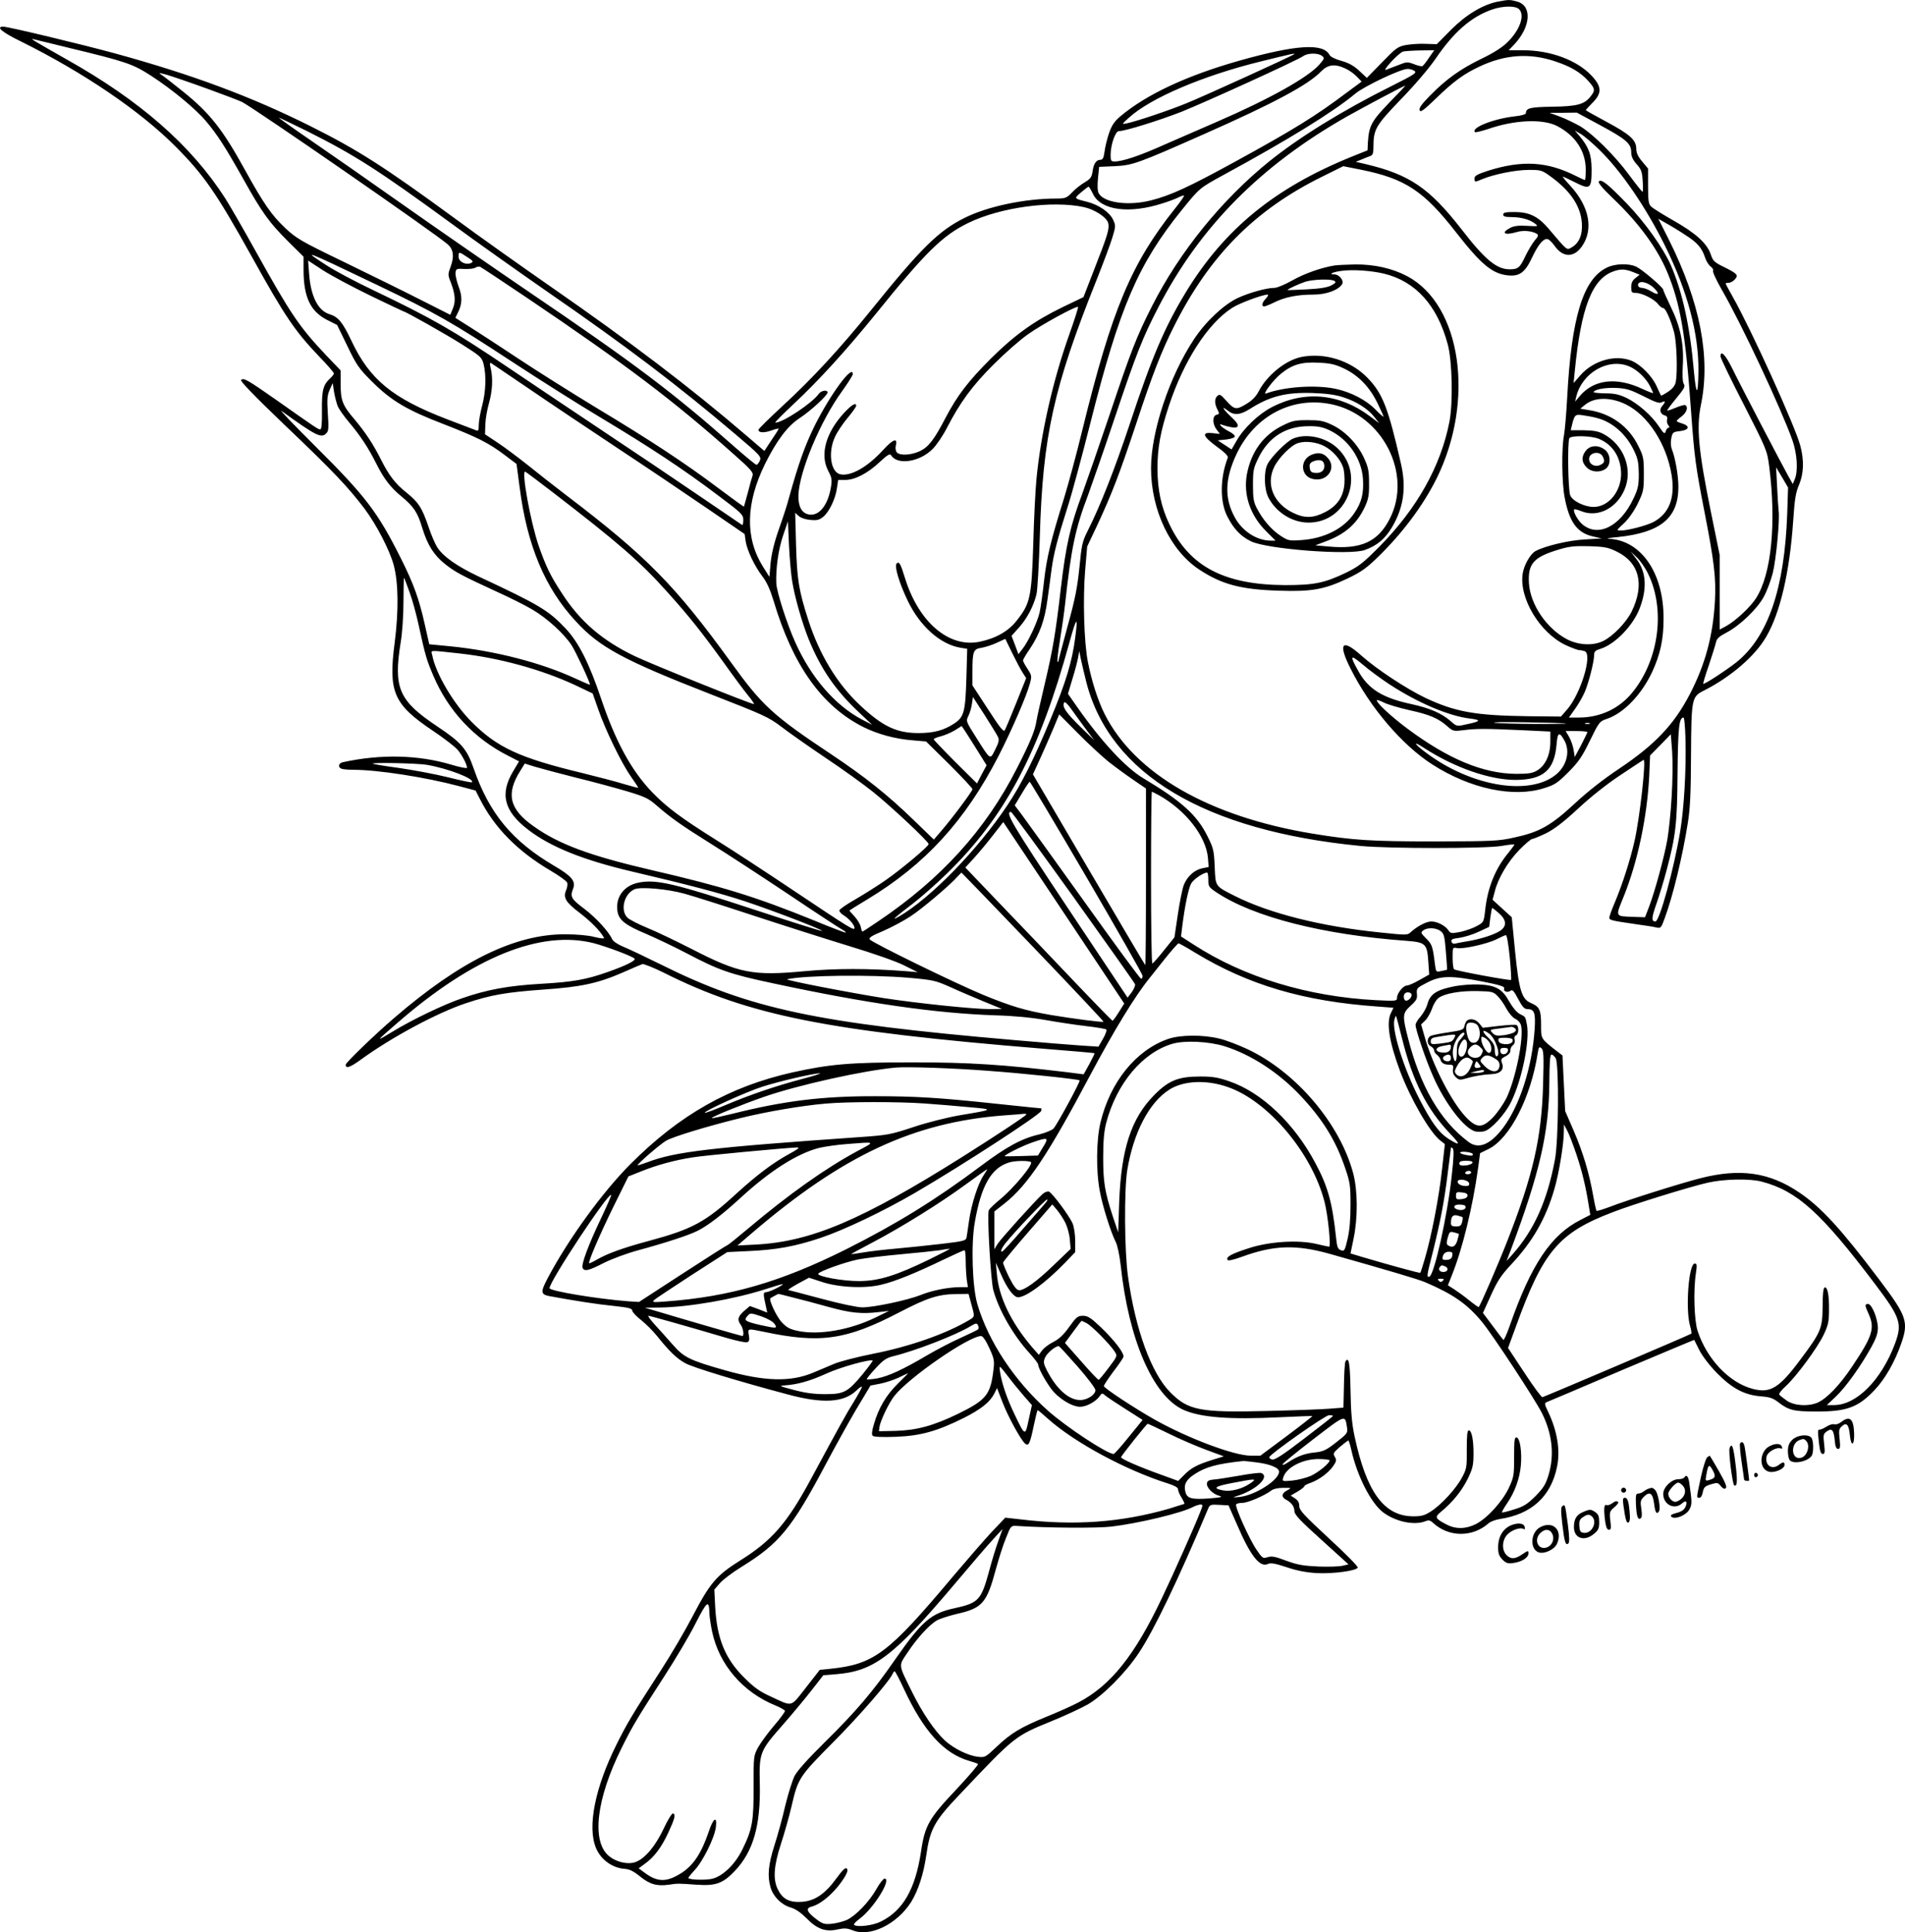 <?xml version="1.0" encoding="UTF-8"?>
<svg xmlns="http://www.w3.org/2000/svg" version="1.0" viewBox="0 0 1130.671 1146.673" preserveAspectRatio="xMidYMid meet">
  <g transform="translate(-129.829,1384.823) scale(0.1,-0.1)" fill="#000000" stroke="none">
    <path d="M10190 13839 c-91 -18 -189 -77 -280 -168 l-84 -85 -66 2 c-36 2 -88 -2 -117 -7 -48 -9 -60 -18 -142 -103 l-90 -92 -45 42 c-32 30 -63 47 -106 59 -37 10 -65 24 -71 36 -38 70 -198 60 -532 -34 -315 -89 -554 -201 -709 -331 -37 -32 -51 -53 -68 -102 -11 -33 -23 -82 -26 -108 -5 -37 -11 -48 -24 -48 -25 0 -41 -23 -47 -69 -5 -34 -12 -44 -47 -65 -22 -13 -57 -40 -75 -60 -32 -33 -40 -36 -93 -36 -186 0 -406 -46 -543 -114 -156 -77 -259 -179 -559 -551 -182 -225 -344 -401 -521 -564 -80 -74 -145 -138 -145 -143 0 -18 31 -20 75 -5 25 9 45 14 45 11 0 -3 -19 -33 -43 -68 l-42 -64 -105 90 c-333 286 -690 557 -1160 883 -173 120 -431 303 -572 407 -418 306 -576 407 -856 547 -352 176 -704 307 -1160 432 -198 54 -635 159 -664 159 -47 0 -8 -33 105 -88 371 -184 707 -412 917 -623 170 -171 241 -274 450 -649 202 -364 258 -446 407 -602 46 -47 83 -91 83 -96 0 -5 -9 -17 -21 -28 -43 -39 -51 -71 -50 -191 1 -77 -2 -113 -10 -113 -12 0 -26 9 -254 170 -180 126 -201 138 -216 123 -6 -6 78 -94 259 -267 291 -277 378 -370 475 -498 70 -94 148 -244 172 -333 28 -105 30 -269 6 -459 -39 -296 -7 -368 229 -526 64 -43 129 -93 145 -112 26 -31 55 -86 55 -106 0 -5 -43 3 -95 19 -196 58 -417 63 -642 14 -26 -6 -31 -30 -7 -39 9 -3 41 -6 72 -6 142 0 427 -44 625 -97 l98 -26 26 -51 c86 -170 224 -310 420 -425 51 -30 95 -62 98 -71 3 -10 0 -29 -6 -43 -20 -44 -4 -73 80 -136 67 -52 120 -105 144 -147 4 -7 -15 -6 -56 4 -38 10 -107 16 -177 16 -297 0 -621 -159 -1015 -499 -111 -95 -285 -263 -285 -275 0 -25 26 -16 87 28 185 135 458 281 627 337 147 49 237 65 461 81 227 16 323 37 476 104 52 23 101 44 110 47 9 2 67 -21 129 -52 505 -253 966 -345 2249 -450 167 -13 305 -25 306 -27 1 -2 -13 -30 -31 -64 l-34 -61 -102 13 c-377 45 -575 58 -913 58 -369 0 -490 -10 -715 -60 -372 -84 -668 -251 -960 -544 -166 -166 -369 -446 -490 -675 -44 -83 -43 -98 8 -108 152 -28 286 -49 379 -58 92 -10 113 -15 114 -28 0 -9 24 -34 52 -56 28 -22 71 -65 95 -95 73 -91 118 -135 169 -162 45 -25 322 -109 608 -185 208 -56 332 -48 407 24 15 15 30 25 32 22 2 -2 -18 -40 -45 -84 -47 -75 -85 -144 -261 -470 -139 -257 -230 -361 -418 -478 -141 -89 -177 -131 -284 -336 -43 -82 -126 -224 -184 -313 -172 -266 -202 -317 -263 -439 -129 -258 -176 -492 -123 -618 29 -69 97 -118 170 -123 29 -2 53 -14 91 -45 58 -47 101 -59 171 -49 55 8 51 8 165 0 113 -8 156 7 227 82 109 115 153 268 148 514 -4 190 -2 195 142 359 54 62 130 153 167 201 l68 87 75 6 c226 18 341 105 705 536 95 113 198 233 229 266 l55 60 -25 -70 c-14 -38 -39 -119 -55 -180 -47 -173 -63 -189 -204 -220 -141 -30 -194 -76 -352 -302 -135 -195 -235 -312 -418 -492 -103 -102 -164 -170 -181 -202 -13 -27 -38 -106 -55 -176 -16 -71 -45 -176 -64 -235 -37 -115 -43 -183 -23 -251 16 -54 64 -102 118 -118 31 -9 61 -30 96 -65 62 -64 114 -82 186 -65 38 8 54 7 85 -5 103 -44 264 34 349 167 42 68 74 166 90 278 22 154 48 203 196 358 332 351 329 348 549 438 79 32 175 77 214 99 92 54 225 188 303 306 90 135 233 433 412 858 9 21 16 23 65 20 l55 -3 49 -111 c80 -187 136 -259 184 -237 18 8 42 4 112 -19 62 -21 115 -31 179 -35 98 -5 237 14 243 33 2 7 -75 85 -172 174 -149 138 -175 166 -175 191 0 20 -8 34 -25 45 l-26 17 41 24 c22 13 40 27 40 32 0 4 17 13 38 20 51 19 105 59 133 99 20 29 21 36 10 55 -12 19 -10 24 30 59 24 20 47 38 50 38 3 0 11 -26 18 -57 34 -153 116 -314 188 -369 73 -55 182 -79 249 -54 22 9 31 7 48 -9 93 -86 235 -87 331 -1 11 9 40 20 65 24 188 28 304 133 340 311 20 97 1 212 -53 325 -22 46 -23 52 -8 58 9 3 209 88 445 189 237 100 430 181 430 180 1 -1 15 -29 31 -62 18 -35 60 -90 105 -136 90 -91 162 -129 260 -137 52 -4 72 -11 102 -34 61 -48 93 -56 223 -56 184 -1 252 24 351 129 61 65 118 164 156 273 46 130 34 164 -130 381 -227 301 -344 428 -472 515 -179 122 -353 147 -591 86 -124 -32 -431 -129 -532 -168 -43 -16 -80 -28 -83 -25 -2 2 -11 41 -19 86 -24 137 -61 260 -115 386 l-52 120 -8 165 -8 165 -33 25 c-97 76 -94 71 -94 158 0 87 -9 106 -60 128 -55 23 -71 75 -94 304 l-20 205 -57 52 -57 52 13 48 c19 79 78 178 146 248 35 36 70 65 77 65 8 0 45 16 83 34 49 25 105 68 189 146 73 68 171 146 250 198 72 48 134 89 138 91 17 7 -21 -337 -53 -480 -25 -112 -72 -258 -116 -363 -19 -44 -34 -86 -34 -93 0 -15 12 -18 150 -38 58 -8 117 -17 131 -21 24 -5 27 -2 47 53 50 135 107 371 138 568 14 85 18 178 19 405 2 336 4 344 78 381 158 80 302 204 368 318 83 141 139 383 160 683 9 134 15 173 35 219 28 67 31 143 8 231 -29 113 -293 694 -402 886 -23 41 -42 76 -42 78 0 2 8 4 18 4 11 0 27 9 37 20 23 26 16 34 -67 75 -55 27 -63 35 -76 74 -22 65 -89 126 -222 201 -63 36 -123 73 -132 83 -15 14 -18 35 -18 121 l0 104 -35 42 c-25 29 -35 52 -35 75 0 52 -36 85 -174 159 -69 37 -126 69 -126 71 0 1 18 21 40 43 57 57 56 96 -5 161 -86 92 -244 151 -406 151 l-86 0 34 36 c97 104 106 228 16 253 -43 12 -50 12 -113 0z m124 -45 c37 -36 5 -125 -70 -198 -32 -31 -85 -64 -154 -97 -122 -59 -208 -120 -304 -218 -50 -51 -67 -74 -62 -87 5 -14 22 -2 94 67 107 104 167 148 263 193 151 71 296 81 448 30 93 -31 150 -65 195 -115 42 -46 44 -57 14 -94 -36 -46 -79 -58 -226 -60 -131 -2 -157 -8 -157 -38 0 -7 -25 -15 -65 -19 -126 -14 -263 -68 -237 -94 3 -3 38 6 79 19 155 54 322 61 407 18 109 -56 171 -150 171 -258 0 -35 -2 -63 -5 -63 -3 0 -27 11 -53 24 -170 86 -319 95 -522 31 -64 -21 -80 -30 -80 -45 0 -24 1 -24 48 -4 68 28 196 54 273 54 75 0 78 -1 136 -43 114 -84 173 -173 180 -272 5 -69 -16 -120 -61 -145 -30 -17 -22 -23 -138 113 -62 72 -114 97 -201 97 -53 0 -67 -3 -67 -15 0 -11 12 -15 48 -15 57 0 109 -14 140 -38 22 -17 22 -18 -46 -14 -50 3 -77 0 -100 -12 -59 -31 -34 -46 38 -25 38 12 92 7 119 -10 12 -8 10 -15 -12 -40 -14 -17 -39 -59 -56 -94 -31 -67 -43 -77 -92 -77 -78 0 -147 57 -289 241 -189 242 -307 322 -565 383 l-60 14 35 14 c19 8 43 18 53 21 13 5 17 18 17 52 0 106 12 127 164 285 81 83 169 187 205 240 109 160 212 249 336 292 64 22 138 23 159 2z m-8614 -228 c349 -84 386 -97 496 -168 122 -79 264 -196 325 -269 67 -79 115 -154 219 -339 115 -206 156 -262 269 -375 l91 -90 0 -77 c0 -162 40 -247 139 -298 l60 -30 61 -125 c55 -115 68 -133 148 -213 113 -112 205 -167 424 -251 200 -78 267 -111 363 -184 l69 -52 18 -135 c44 -347 150 -601 334 -799 141 -154 282 -230 799 -432 315 -123 345 -136 420 -193 44 -34 162 -117 263 -185 101 -67 228 -159 283 -203 106 -85 329 -294 329 -309 0 -13 -159 -147 -255 -214 -49 -34 -132 -86 -182 -115 -51 -29 -93 -58 -93 -65 0 -7 12 -21 28 -30 32 -21 61 -55 62 -73 0 -19 -26 -3 -349 213 -161 108 -372 246 -468 306 -214 134 -298 197 -384 286 -124 129 -218 302 -304 558 -71 210 -132 331 -211 415 -102 107 -153 138 -519 309 -124 59 -204 115 -240 169 -14 21 -38 77 -54 126 -39 113 -58 142 -129 200 -67 53 -105 102 -152 196 -46 92 -94 164 -158 240 -71 83 -82 112 -82 210 l0 80 -88 92 c-156 165 -209 243 -412 608 -77 139 -161 284 -186 323 -202 313 -503 577 -939 822 -189 107 -221 126 -200 121 11 -3 103 -25 205 -50z m8080 -60 c-16 -25 -34 -47 -39 -50 -4 -3 -27 2 -49 11 -40 15 -44 15 -94 -5 -29 -11 -62 -24 -73 -28 -12 -4 0 14 30 47 27 30 59 57 70 61 11 3 57 6 103 7 l83 1 -31 -44z m-801 20 c-10 -9 -544 -253 -640 -291 -105 -43 -296 -107 -354 -119 -30 -6 -30 -6 13 33 127 117 442 251 785 335 187 46 204 50 196 42z m165 -9 c17 -13 16 -16 -15 -52 -68 -77 -297 -205 -609 -340 -85 -37 -225 -98 -310 -135 -149 -67 -249 -100 -297 -100 -20 0 -23 5 -23 38 0 61 28 142 49 142 37 0 239 63 372 115 147 59 685 304 722 330 26 19 87 20 111 2z m141 -76 c22 -10 52 -32 67 -48 l28 -29 -88 -65 c-186 -140 -316 -220 -659 -408 -279 -153 -388 -203 -504 -232 -134 -34 -280 -14 -310 43 -7 13 -8 46 -4 88 l7 68 91 4 c108 5 138 16 533 191 414 183 617 292 693 371 41 42 82 47 146 17z m409 -14 c15 -11 -2 -22 -136 -89 -296 -148 -545 -302 -727 -448 -280 -226 -530 -534 -694 -856 -93 -183 -125 -266 -252 -644 -62 -184 -136 -397 -164 -474 -70 -188 -96 -302 -126 -556 -32 -276 -48 -367 -97 -575 -22 -93 -44 -190 -48 -215 -9 -59 -37 -126 -116 -281 -186 -366 -450 -657 -826 -910 -48 -33 -89 -59 -91 -59 -3 0 -7 13 -10 28 -3 16 -20 43 -36 61 -17 18 -31 34 -31 36 0 1 46 30 103 64 348 210 583 467 783 855 78 153 165 353 185 428 12 44 11 48 -14 87 -15 22 -27 45 -27 50 0 5 18 36 41 69 59 89 88 170 104 290 8 59 20 142 25 185 13 93 34 175 95 367 26 80 86 304 135 498 173 687 284 945 545 1267 104 128 101 126 247 206 383 208 652 374 781 482 52 43 266 145 308 146 14 1 33 -5 43 -12z m-7169 -104 c99 -36 194 -72 210 -80 76 -39 1156 -786 1222 -846 32 -29 38 -70 17 -128 -18 -49 -18 -52 0 -97 26 -68 30 -113 12 -155 l-15 -37 -178 90 c-98 50 -302 150 -454 224 -257 124 -281 139 -348 201 -81 77 -127 143 -235 338 -138 251 -213 345 -374 474 -54 43 -108 86 -122 95 -24 16 -22 16 30 2 30 -9 136 -45 235 -81z m7018 -85 c-105 -109 -120 -137 -126 -237 l-2 -45 -95 -38 c-456 -185 -755 -429 -984 -805 -125 -206 -200 -381 -332 -780 -90 -270 -174 -484 -250 -635 -32 -63 -36 -83 -49 -216 -12 -118 -25 -187 -70 -349 -30 -111 -55 -205 -55 -209 0 -4 -2 -5 -5 -2 -3 3 3 59 14 124 11 66 25 164 31 219 36 329 60 445 136 645 25 69 95 269 154 445 131 391 170 490 264 671 247 477 606 840 1121 1132 94 53 337 182 344 182 2 0 -41 -46 -96 -102z m1253 -133 c154 -83 184 -109 184 -160 0 -24 9 -45 32 -71 28 -31 33 -46 36 -100 3 -35 2 -64 -1 -64 -3 0 -38 44 -78 98 -86 117 -215 244 -292 291 -32 18 -85 44 -120 57 l-62 23 81 0 81 1 139 -75z m-7673 -36 c284 -143 419 -229 857 -549 140 -103 397 -285 570 -405 472 -326 767 -550 1117 -847 145 -123 151 -130 141 -154 -6 -13 -15 -24 -20 -24 -5 0 -61 46 -126 103 -373 329 -592 494 -1233 929 -222 151 -558 384 -747 517 -188 133 -431 302 -539 376 -108 74 -193 135 -190 135 4 0 80 -37 170 -81z m7667 -109 c130 -126 278 -343 390 -569 134 -270 201 -522 199 -744 -2 -152 -13 -152 -27 -1 -23 265 -68 471 -138 631 -44 99 -152 251 -257 360 -116 120 -154 150 -169 135 -7 -7 19 -39 87 -104 149 -142 260 -293 319 -435 77 -185 109 -367 141 -823 20 -276 27 -328 80 -600 57 -292 69 -390 62 -526 -11 -206 -57 -378 -149 -555 -94 -181 -207 -300 -419 -442 -92 -61 -189 -137 -264 -207 -141 -131 -210 -170 -360 -202 -93 -21 -127 -22 -470 -23 -381 0 -486 7 -725 46 -615 101 -1056 355 -1235 709 -40 79 -78 198 -100 311 -23 117 -30 375 -16 544 l12 140 60 127 c88 189 132 304 231 602 96 292 151 432 224 577 210 419 479 691 878 888 l127 63 106 -21 c262 -53 372 -126 563 -371 149 -191 215 -246 308 -256 68 -7 102 17 142 103 36 76 65 113 90 113 10 0 29 -18 44 -39 50 -72 115 -74 164 -4 69 100 44 234 -67 356 -29 31 -50 57 -47 57 4 0 37 -16 75 -35 88 -44 96 -37 96 79 -1 88 -17 131 -72 197 l-28 33 34 -20 c19 -10 69 -53 111 -94z m-3005 -262 c46 -98 216 -121 415 -56 36 11 78 27 93 35 16 8 31 13 33 10 2 -2 -22 -37 -55 -78 -258 -324 -373 -597 -547 -1306 -35 -145 -85 -329 -110 -410 -78 -249 -103 -351 -119 -492 -8 -75 -20 -158 -26 -186 -13 -58 -68 -176 -103 -219 l-23 -30 -20 54 -21 55 45 50 c48 54 86 127 103 196 6 24 15 179 20 344 17 594 81 884 338 1525 38 96 80 207 92 247 21 69 21 73 4 109 -21 43 -83 86 -151 104 -83 21 -81 19 -39 56 22 19 42 34 45 34 4 0 15 -19 26 -42z m-53 -79 c64 -14 136 -61 144 -95 8 -33 -3 -70 -83 -274 l-64 -165 -127 -61 c-166 -81 -281 -163 -423 -304 -135 -135 -199 -219 -268 -350 -68 -131 -101 -174 -153 -199 -51 -24 -120 -28 -137 -7 -7 8 -9 25 -6 39 13 50 -16 40 -76 -26 -92 -101 -193 -158 -255 -143 -56 14 -72 132 -30 221 12 28 46 78 74 112 29 34 52 67 52 73 0 22 -26 7 -71 -41 -109 -118 -145 -247 -96 -343 23 -44 25 -53 16 -105 -19 -107 -74 -170 -134 -155 -40 10 -59 48 -58 113 5 140 129 438 258 616 36 50 65 96 65 103 0 61 -130 -115 -225 -303 -58 -118 -97 -225 -155 -435 -9 -36 -36 -118 -59 -183 -28 -79 -43 -144 -49 -200 l-7 -82 -38 60 c-107 171 -103 376 12 610 69 139 134 226 207 273 64 42 164 134 164 151 0 18 -38 12 -52 -8 -39 -55 -213 -171 -258 -171 -6 0 43 49 107 109 149 139 313 319 489 536 297 368 397 466 549 540 190 93 499 135 687 94z m3569 -165 c71 -45 99 -77 118 -136 7 -21 22 -44 33 -52 11 -8 17 -19 14 -25 -4 -6 20 -57 52 -113 117 -202 354 -709 419 -893 28 -79 34 -182 14 -230 l-12 -29 -25 44 c-37 66 -285 540 -335 643 -40 81 -69 110 -69 70 0 -9 62 -138 139 -287 136 -267 138 -272 150 -366 43 -337 13 -638 -77 -780 -33 -53 -122 -136 -178 -167 l-39 -21 0 221 0 222 -52 255 c-74 364 -87 502 -59 637 58 282 -5 606 -189 976 l-64 127 47 -27 c26 -14 77 -45 113 -69z m-7230 -131 c37 -24 39 -28 22 -36 -31 -13 -73 8 -73 38 0 31 1 31 51 -2z m-536 -165 c351 -168 450 -225 805 -458 157 -103 393 -252 525 -331 289 -173 489 -305 693 -459 143 -107 152 -116 152 -148 0 -18 -3 -31 -7 -29 -5 3 -118 80 -253 172 -135 92 -396 268 -580 390 -184 123 -434 290 -555 372 -329 222 -452 292 -807 462 -103 49 -225 114 -272 145 -152 98 -135 92 299 -116z m-39 -64 c107 -52 197 -94 198 -94 11 0 254 -137 347 -196 112 -71 117 -76 128 -118 16 -67 13 -162 -9 -245 -11 -41 -20 -92 -20 -114 0 -33 -3 -38 -17 -32 -10 4 -88 34 -173 66 -322 124 -457 234 -566 465 -52 110 -78 142 -131 158 -67 21 -110 105 -120 238 l-6 80 87 -57 c48 -31 175 -99 282 -151z m927 -11 c594 -401 870 -610 1230 -930 101 -89 118 -109 112 -127 -4 -11 -17 -57 -28 -101 -12 -44 -22 -81 -23 -83 -1 -2 -69 47 -150 108 -198 149 -403 284 -729 480 -148 90 -355 220 -460 290 -104 69 -231 152 -282 184 l-92 58 13 27 c28 53 30 98 6 160 -12 32 -20 70 -18 82 3 22 7 24 53 21 28 -1 57 2 65 8 8 5 21 8 28 5 7 -3 131 -85 275 -182z m3222 -219 c-97 -272 -169 -588 -195 -859 -6 -60 -15 -234 -19 -385 -10 -316 -18 -353 -97 -453 -50 -65 -125 -107 -221 -127 -182 -38 -363 116 -444 380 -26 84 -34 99 -49 84 -15 -15 16 -117 66 -221 73 -152 195 -260 315 -279 l38 -6 -5 -177 c-6 -198 -14 -228 -73 -267 -62 -40 -120 -56 -211 -56 -130 0 -212 39 -345 163 -137 128 -242 300 -309 507 -57 177 -67 241 -73 447 l-5 190 21 -19 c12 -11 41 -21 68 -23 39 -4 53 -1 77 18 35 28 74 108 82 172 l7 47 41 0 c58 0 132 38 203 104 47 44 63 54 70 43 36 -61 170 -41 247 37 23 23 61 79 85 126 78 151 150 249 276 375 66 66 158 147 204 179 81 58 289 171 298 163 2 -3 -21 -76 -52 -163z m-3205 -324 c118 -81 355 -239 525 -352 171 -113 410 -274 531 -357 l222 -152 6 -43 c9 -55 53 -148 100 -209 26 -34 46 -79 66 -145 114 -382 286 -624 532 -748 84 -42 189 -71 293 -79 l80 -7 138 -136 c75 -75 137 -141 137 -147 0 -12 -124 -178 -187 -250 l-42 -49 -119 115 c-157 152 -288 256 -490 391 -346 230 -410 289 -594 544 -331 457 -500 629 -973 989 -71 54 -177 137 -235 184 -58 46 -138 106 -179 133 l-74 49 2 59 c1 33 11 90 22 127 20 73 24 145 10 205 -7 28 -6 36 3 31 6 -4 108 -73 226 -153z m-1137 -103 c8 -18 39 -62 69 -97 64 -76 112 -148 158 -240 46 -92 86 -144 149 -196 75 -62 98 -96 126 -190 31 -101 69 -161 136 -214 60 -47 95 -66 299 -160 80 -36 178 -85 218 -109 87 -51 188 -143 233 -212 26 -41 109 -218 109 -234 0 -2 -39 15 -87 37 -203 94 -479 165 -743 191 l-124 12 -27 120 c-34 151 -66 239 -139 385 -140 280 -210 372 -514 674 -127 127 -215 218 -196 205 202 -146 235 -163 264 -133 15 14 16 30 10 118 -5 85 -4 107 11 141 l18 40 8 -53 c5 -29 15 -67 22 -85z m8603 -637 c-16 -446 -114 -732 -303 -883 -60 -47 -182 -127 -195 -127 -3 0 11 49 32 108 20 60 39 121 43 138 5 23 18 35 62 58 79 41 185 142 223 215 18 33 41 95 52 138 20 78 43 320 35 371 -2 15 -6 79 -9 142 l-6 115 36 -60 35 -60 -5 -155z m-7331 130 c395 -304 522 -414 684 -595 129 -143 204 -238 332 -415 57 -80 123 -169 146 -197 24 -29 40 -53 36 -53 -19 0 -613 239 -708 285 -192 92 -323 205 -430 370 -70 106 -96 161 -139 283 -49 142 -105 452 -80 441 5 -2 77 -56 159 -119z m1425 -530 c15 -96 61 -255 100 -350 71 -172 157 -297 288 -421 l87 -82 -62 32 c-158 84 -299 246 -393 454 -50 110 -111 300 -114 352 -4 88 12 204 41 288 l28 82 6 -140 c4 -78 12 -174 19 -215z m-2272 -63 c17 -45 42 -136 56 -202 39 -179 46 -202 86 -296 89 -210 244 -375 447 -477 l62 -32 -34 -57 c-82 -136 -56 -239 90 -350 135 -103 329 -180 620 -248 320 -75 523 -128 667 -176 166 -55 462 -169 455 -175 -2 -3 -176 52 -386 121 -495 163 -599 187 -705 165 -87 -18 -138 -90 -122 -174 9 -49 50 -80 170 -130 60 -26 168 -77 240 -115 192 -101 257 -124 517 -179 551 -118 961 -177 1314 -189 112 -3 214 -13 300 -28 72 -13 180 -29 240 -36 61 -7 114 -16 119 -20 5 -4 -4 -29 -19 -55 l-27 -47 -107 7 c-58 4 -234 18 -391 32 -1175 101 -1571 185 -2100 449 -91 45 -190 92 -222 105 -32 13 -60 32 -66 44 -21 47 -97 129 -167 182 -77 58 -84 70 -65 119 17 44 -9 75 -112 135 -250 147 -385 310 -478 577 -41 118 -73 155 -220 253 -224 150 -257 225 -214 493 10 59 17 162 17 245 0 78 2 142 3 142 1 0 16 -37 32 -83z m3952 -273 c-19 -144 -55 -263 -145 -480 -98 -237 -175 -391 -258 -515 -177 -265 -456 -551 -642 -659 -53 -31 -29 -8 80 75 50 38 139 117 199 175 350 340 550 716 732 1377 42 153 52 161 34 27z m-311 -209 l20 -31 -59 -147 c-32 -80 -63 -154 -68 -162 -7 -13 -29 15 -100 125 l-92 141 0 78 c0 125 5 138 54 145 22 4 64 17 91 30 l50 23 42 -86 c23 -47 51 -100 62 -116z m-3339 115 c233 -26 483 -95 681 -187 l105 -50 33 -94 c43 -124 137 -318 194 -399 25 -35 45 -66 43 -67 -1 -1 -38 9 -83 22 -44 14 -156 43 -249 66 -374 90 -507 152 -659 306 -105 106 -210 283 -231 392 -7 33 -29 32 166 11z m3716 -170 c140 -546 703 -882 1629 -972 171 -16 735 -16 834 0 40 7 75 11 77 9 2 -2 -15 -25 -37 -52 -76 -92 -122 -206 -136 -340 -8 -69 -9 -70 -49 -92 -23 -13 -67 -28 -98 -35 -54 -10 -58 -10 -72 11 -20 28 -66 51 -101 51 -29 0 -82 -28 -120 -62 -21 -20 -24 -20 -185 -3 -346 35 -655 113 -858 215 -121 61 -117 55 -122 174 -4 96 -8 112 -41 178 -63 129 -154 211 -383 348 -104 62 -248 217 -389 418 l-58 83 26 87 c15 48 30 105 34 127 l7 40 9 -45 c5 -25 20 -88 33 -140z m-524 -326 c8 -16 4 -33 -17 -74 -31 -62 -26 -66 -113 72 -61 96 -61 97 -46 128 9 17 18 49 21 72 l6 40 70 -108 c38 -60 74 -118 79 -130z m526 41 l45 -60 -87 85 c-83 82 -106 116 -91 140 4 6 24 -13 47 -47 23 -32 61 -85 86 -118z m131 -188 c41 -32 108 -81 148 -108 l73 -50 0 -526 c0 -289 -2 -524 -4 -522 -3 2 -154 258 -336 568 l-331 564 44 96 c24 53 59 133 78 178 l34 82 110 -111 c60 -61 143 -138 184 -171z m3423 141 c5 -189 -8 -410 -31 -552 -37 -223 -123 -536 -147 -536 -25 0 -24 21 6 106 17 48 44 137 60 198 55 207 63 278 65 580 3 270 9 326 36 326 4 0 9 -55 11 -122z m-4221 -44 l73 -117 -29 -54 -28 -54 -129 128 c-70 70 -128 131 -128 134 0 4 19 12 43 18 23 6 60 22 82 35 22 14 41 26 41 26 1 0 35 -52 75 -116z m4139 -304 c-5 -91 -17 -204 -25 -251 -18 -104 -74 -309 -108 -399 l-25 -65 -64 2 c-117 5 -113 -4 -61 125 82 205 138 471 150 713 l5 120 62 63 61 63 8 -103 c4 -59 3 -174 -3 -268z m-7391 190 c126 -21 290 -84 270 -104 -2 -3 -67 11 -143 30 -77 19 -207 43 -290 55 -83 11 -153 23 -155 25 -9 9 258 3 318 -6z m886 -76 c99 -24 235 -61 303 -81 110 -33 130 -43 179 -86 84 -73 145 -116 324 -228 90 -56 297 -191 459 -299 162 -109 306 -203 318 -209 13 -7 22 -14 20 -17 -2 -2 -87 30 -188 72 -344 140 -545 202 -965 299 -366 85 -552 154 -701 261 -143 101 -164 192 -77 329 l26 42 61 -19 c34 -10 142 -39 241 -64z m3033 -593 c182 -312 332 -575 332 -584 0 -10 -4 -17 -9 -17 -6 0 -157 206 -337 458 -180 251 -347 483 -370 514 l-43 57 42 70 c23 39 44 70 47 70 3 0 155 -255 338 -568z m429 488 c159 -89 280 -244 291 -373 l4 -53 -36 -7 c-47 -9 -90 -47 -111 -98 -9 -23 -25 -103 -36 -177 l-20 -135 -62 -77 c-34 -43 -65 -78 -69 -78 -5 -1 -8 229 -8 509 0 281 2 510 5 510 2 0 21 -10 42 -21z m-508 -603 c198 -277 363 -510 366 -518 3 -7 -6 -28 -19 -47 l-25 -33 -357 535 c-333 500 -372 567 -335 567 5 0 171 -227 370 -504z m270 -684 c-18 -29 -35 -52 -38 -51 -3 1 -114 114 -245 252 -132 139 -327 343 -434 454 l-194 203 52 57 c29 32 80 93 113 136 l60 77 359 -538 359 -539 -32 -51z m-509 387 c232 -242 420 -442 418 -444 -4 -5 -188 19 -312 40 -155 27 -235 51 -401 119 -169 70 -656 308 -674 329 -8 10 10 22 78 50 48 21 122 60 163 87 69 45 236 186 282 239 11 11 20 21 21 21 1 0 192 -198 425 -441z m1040 399 c0 -40 3 -45 48 -75 220 -147 633 -252 1130 -288 112 -9 121 -17 128 -127 l5 -73 -57 -32 c-31 -18 -65 -33 -75 -33 -22 0 -59 -46 -59 -73 0 -19 -4 -20 -125 -14 -404 21 -784 136 -1084 331 l-73 47 7 57 c15 122 37 228 53 257 15 26 72 65 95 65 4 0 7 -19 7 -42z m-3110 -83 c52 -14 237 -73 410 -130 173 -57 428 -138 565 -180 146 -44 283 -92 330 -116 l80 -40 -70 6 c-221 17 -416 17 -600 0 -310 -29 -390 -13 -672 132 -92 47 -211 104 -263 125 -51 21 -104 48 -117 60 -45 43 -21 142 41 169 36 16 195 2 296 -26z m4835 -116 c47 -42 48 -79 3 -107 -38 -23 -120 -49 -199 -61 -30 -5 -60 -11 -68 -13 -8 -1 -16 4 -18 13 -3 13 7 17 48 22 28 4 80 20 114 36 l62 29 7 56 c4 31 9 56 11 56 3 0 20 -14 40 -31z m-345 -107 c19 -15 23 -32 30 -122 5 -58 8 -106 7 -106 -1 -1 -16 -5 -34 -8 -31 -7 -32 -7 -38 41 -13 106 -17 117 -52 152 -32 32 -34 36 -17 48 25 19 78 16 104 -5z m409 -153 c7 -72 10 -133 8 -136 -6 -5 -323 53 -338 63 -5 3 -9 34 -9 68 0 63 0 63 26 58 37 -7 180 25 234 52 25 13 50 24 56 25 6 0 15 -51 23 -130z m-5436 82 c78 -21 225 -76 241 -91 11 -11 -46 -40 -159 -80 -130 -46 -208 -59 -397 -70 -193 -11 -322 -35 -468 -86 -109 -37 -295 -127 -407 -195 -109 -66 -109 -66 25 50 450 391 850 552 1165 472z m3570 -57 c315 -191 642 -288 1084 -319 l92 -7 -14 -29 c-30 -56 -12 -172 52 -344 62 -166 177 -366 240 -415 l27 -21 -17 -152 c-18 -164 -62 -392 -101 -525 -13 -46 -26 -85 -28 -87 -3 -3 -186 47 -348 95 l-66 20 18 87 c26 125 25 285 -2 388 -78 294 -338 600 -625 736 -55 26 -131 55 -170 64 -97 24 -234 23 -306 -3 -190 -67 -342 -256 -399 -495 -25 -103 -27 -289 -4 -407 16 -89 65 -243 94 -301 11 -20 23 -80 30 -140 47 -440 191 -773 370 -856 101 -46 271 -60 575 -45 105 5 191 8 193 7 1 -1 -67 -55 -153 -119 l-156 -116 -58 0 c-97 0 -369 102 -566 212 -119 67 -305 189 -305 201 0 6 25 43 55 84 31 40 58 80 61 88 8 20 -53 100 -136 179 -58 55 -76 66 -104 66 -31 0 -39 -7 -81 -65 -33 -47 -60 -72 -94 -90 -27 -13 -57 -36 -68 -51 l-19 -26 -46 53 c-121 144 -192 293 -203 428 l-6 66 30 -68 c37 -85 76 -137 102 -137 47 0 164 87 277 203 l62 65 0 66 c0 37 -7 83 -15 103 -19 45 -121 182 -141 190 -8 3 -24 -3 -36 -13 -44 -39 -251 -269 -269 -298 l-19 -31 0 112 0 112 61 48 c136 107 258 289 509 763 141 264 263 465 352 575 4 5 43 54 85 107 43 54 82 98 86 98 5 0 50 -25 100 -56z m-1703 -148 c147 -13 160 -16 250 -56 52 -24 142 -62 200 -86 l105 -43 -73 -1 c-95 0 -425 34 -627 65 -203 32 -595 108 -575 112 107 24 497 28 720 9z m3405 -22 c106 -21 135 -30 131 -41 -7 -18 20 -28 38 -14 10 9 20 -1 45 -49 25 -47 37 -60 55 -60 41 0 49 -22 43 -118 -15 -229 -90 -459 -190 -590 -75 -98 -144 -125 -203 -80 -167 125 -286 329 -359 617 -34 133 -33 146 16 191 35 32 40 42 37 71 -3 32 0 35 60 66 81 42 139 43 327 7z m-420 -74 c8 -13 -13 -40 -31 -40 -14 0 -19 31 -7 43 10 10 31 8 38 -3z m-55 -265 c63 -253 147 -419 283 -562 66 -69 65 -78 -6 -34 -59 38 -102 97 -176 241 -91 177 -162 404 -147 466 4 15 8 25 10 23 2 -2 18 -62 36 -134z m-1055 -45 c160 -50 325 -158 455 -297 130 -139 207 -264 261 -423 30 -87 33 -106 33 -220 0 -86 -5 -149 -17 -202 -17 -72 -19 -76 -40 -69 -19 7 -23 19 -29 77 -22 205 -48 301 -122 439 -125 236 -318 420 -510 486 -66 23 -98 29 -173 29 -130 0 -188 -23 -273 -109 -138 -139 -197 -321 -209 -636 l-6 -180 -32 95 c-48 147 -57 204 -57 350 0 99 5 154 18 205 62 235 217 419 396 470 74 20 213 13 305 -15z m1892 -225 c-8 -316 -60 -543 -212 -930 -56 -143 -160 -383 -170 -393 -2 -2 -27 16 -57 40 -29 24 -70 53 -90 66 l-36 23 23 58 c62 153 124 405 156 636 l12 90 51 25 c126 63 250 304 291 568 6 37 9 41 22 30 13 -11 15 -41 10 -213z m75 153 c20 -38 17 -490 -5 -603 -46 -244 -123 -415 -251 -560 l-36 -40 27 70 c169 451 225 692 227 987 1 124 4 168 13 168 7 0 18 -10 25 -22z m-3372 -74 c210 -15 539 -50 546 -57 6 -6 -132 -260 -154 -285 -10 -11 -47 -26 -87 -36 -103 -24 -193 -73 -345 -187 -267 -200 -497 -342 -799 -494 -390 -195 -692 -282 -1071 -310 -74 -6 -83 -5 -70 8 8 8 110 75 225 150 l210 135 125 6 c165 7 279 28 428 78 138 46 373 158 562 268 281 164 743 464 748 486 2 8 2 14 0 15 -2 0 -25 2 -53 5 -27 3 -131 14 -230 24 -319 34 -465 43 -700 43 -316 1 -546 -28 -849 -104 -65 -16 -120 -28 -123 -26 -6 6 174 79 312 127 203 70 590 156 780 173 66 6 338 -3 545 -19z m-1102 -49 c-158 -42 -308 -93 -457 -156 -63 -27 -117 -47 -119 -44 -9 8 247 125 343 155 100 32 302 79 340 79 11 0 -37 -16 -107 -34z m2529 -48 c239 -83 499 -392 573 -682 20 -77 39 -265 27 -265 -3 0 -36 7 -74 16 -108 26 -282 15 -403 -25 -103 -33 -137 -52 -126 -69 4 -7 32 -1 85 18 191 70 323 74 527 16 340 -96 524 -150 564 -168 163 -70 247 -128 335 -235 64 -78 315 -460 356 -542 61 -123 74 -249 38 -367 -17 -56 -31 -77 -78 -125 -48 -47 -69 -61 -126 -78 -37 -12 -70 -20 -72 -18 -2 3 12 27 31 55 46 68 74 147 81 224 7 80 -5 162 -25 166 -13 2 -15 -16 -15 -115 0 -112 -2 -121 -32 -186 -39 -81 -128 -179 -195 -213 -59 -30 -120 -31 -173 -3 -70 36 -73 44 -34 76 68 56 120 120 156 190 31 63 36 83 37 145 1 88 -10 148 -28 148 -9 0 -12 -28 -12 -112 1 -106 -1 -117 -28 -167 -34 -65 -123 -163 -185 -202 -37 -24 -56 -29 -105 -29 -173 1 -277 143 -348 475 -16 75 -22 144 -24 275 -3 161 -10 200 -30 169 -4 -6 -8 -71 -9 -143 l-3 -131 -78 -6 c-44 -4 -214 -10 -379 -14 -396 -10 -464 4 -570 110 -113 113 -208 373 -252 690 -21 152 -23 514 -4 630 37 224 131 403 251 478 85 53 220 59 347 14z m-1802 -97 c72 -5 191 -15 265 -22 151 -13 150 -14 -55 -48 -75 -13 -191 -42 -275 -70 -136 -45 -155 -48 -310 -59 -902 -63 -1105 -87 -1270 -150 -30 -11 -55 -19 -57 -18 -5 6 134 126 169 146 40 24 252 88 444 135 155 38 362 73 500 85 127 12 437 12 589 1z m605 -65 c0 -7 -180 -126 -380 -252 -593 -373 -896 -502 -1220 -520 l-115 -6 90 77 c536 458 956 654 1490 695 61 4 116 9 123 10 6 0 12 -1 12 -4z m3265 -238 c34 -101 56 -194 73 -303 l9 -55 -56 -29 c-177 -89 -295 -265 -423 -632 -17 -49 -34 -85 -37 -81 -4 4 -33 42 -64 84 l-57 76 48 106 c39 86 61 119 121 183 127 136 204 271 255 446 27 92 56 267 56 339 l1 44 20 -38 c11 -20 35 -84 54 -140z m-3166 44 l-30 -50 -97 -3 c-53 -2 -98 -2 -100 -1 -9 4 97 58 156 79 102 36 108 34 71 -25z m-1099 -22 c-192 -103 -410 -258 -651 -461 -64 -54 -119 -98 -122 -98 -3 0 -123 -76 -266 -169 l-260 -169 -63 4 c-184 14 -468 61 -468 78 0 41 350 570 366 553 2 -2 -25 -64 -60 -138 -75 -157 -118 -273 -110 -294 10 -24 35 -18 127 29 48 24 137 57 204 75 165 45 300 89 353 116 62 31 148 98 255 196 173 159 335 262 464 295 34 8 108 19 164 23 176 14 172 16 67 -40z m-410 -20 c-95 -52 -189 -123 -310 -233 -185 -170 -262 -212 -522 -282 -153 -41 -245 -75 -306 -110 -24 -14 -45 -24 -47 -22 -7 7 63 170 146 339 l87 176 78 31 c92 37 199 66 303 82 63 11 547 56 621 59 18 0 3 -11 -50 -40z m3935 -125 c-25 -237 -104 -592 -133 -602 -17 -5 -16 5 19 140 45 182 68 297 89 466 11 84 20 156 20 159 0 4 5 2 11 -4 7 -7 6 -54 -6 -159z m125 125 c0 -11 -7 -11 -49 -3 -17 4 -29 10 -26 13 6 10 75 1 75 -10z m-2623 -47 c17 -11 -102 -155 -183 -221 -34 -28 -64 -57 -67 -65 -11 -28 12 -420 27 -474 33 -120 119 -269 215 -374 28 -31 51 -61 51 -67 0 -19 39 -92 77 -144 41 -56 123 -107 172 -107 37 0 93 30 116 63 13 19 16 19 32 5 10 -9 64 -45 121 -81 l102 -65 -82 -101 c-45 -56 -85 -101 -90 -101 -38 0 -280 159 -390 257 -199 177 -354 411 -419 633 -30 104 -38 356 -15 485 38 219 98 323 204 355 35 11 114 12 129 2z m2621 -4 c-3 -7 -21 -14 -41 -16 -28 -2 -37 1 -37 12 0 12 11 16 41 16 28 0 39 -4 37 -12z m-2902 -75 c-34 -51 -72 -171 -86 -268 -6 -44 -13 -89 -15 -101 -4 -18 -18 -22 -147 -37 -79 -9 -199 -22 -268 -28 -69 -6 -158 -16 -197 -23 -40 -7 -73 -11 -73 -10 0 1 56 32 125 68 173 91 400 232 552 343 70 51 129 93 131 93 1 0 -9 -17 -22 -37z m2894 17 c0 -5 -9 -10 -21 -10 -11 0 -17 5 -14 10 3 6 13 10 21 10 8 0 14 -4 14 -10z m-12 -64 c2 -10 -3 -16 -16 -16 -31 0 -52 11 -52 26 0 21 64 11 68 -10z m1737 10 c210 -55 352 -184 671 -606 153 -202 164 -236 119 -357 -81 -215 -228 -363 -362 -363 l-42 0 54 51 c58 55 147 179 210 293 29 53 39 81 39 115 -1 55 -36 141 -58 141 -21 0 -20 -9 4 -61 37 -83 22 -130 -98 -309 -75 -113 -152 -192 -207 -216 -57 -23 -136 -18 -181 12 -21 15 -42 31 -45 36 -4 6 14 29 39 51 63 58 189 229 225 306 26 55 31 77 31 145 1 90 -9 139 -26 134 -8 -3 -12 -40 -12 -114 -1 -129 -10 -151 -129 -310 -128 -173 -180 -205 -285 -178 -139 36 -272 175 -328 344 -20 61 -26 240 -10 343 7 48 6 57 -7 57 -36 0 -56 -270 -28 -369 7 -23 10 -45 8 -47 -6 -6 -868 -373 -884 -377 -6 -1 -54 64 -107 145 l-97 147 47 128 c161 446 254 556 575 678 118 46 458 151 564 175 96 22 250 25 320 6z m-1747 -85 c-2 -10 -15 -17 -36 -19 -28 -3 -32 0 -32 20 0 22 4 24 36 20 26 -3 34 -9 32 -21z m-2510 -48 c-13 -16 -73 -84 -133 -153 -59 -69 -112 -126 -117 -128 -16 -7 -7 17 19 50 60 74 236 258 246 258 6 0 -1 -12 -15 -27z m124 -112 c12 -25 24 -69 26 -99 l5 -55 -95 -91 c-106 -103 -183 -158 -213 -154 -14 2 -32 26 -58 78 -20 41 -36 80 -35 86 2 7 68 87 148 179 l144 166 28 -33 c15 -18 38 -53 50 -77z m2371 103 c14 -14 -6 -30 -33 -26 -39 6 -40 32 -2 32 16 0 31 -3 35 -6z m-14 -69 c2 -2 1 -16 -3 -30 -5 -20 -13 -25 -36 -25 -23 0 -30 5 -30 19 0 40 11 53 39 46 14 -4 28 -8 30 -10z m-22 -99 c1 -1 -3 -19 -9 -39 -11 -36 -29 -46 -55 -29 -10 6 -10 17 -2 46 10 35 13 37 37 31 15 -4 28 -8 29 -9z m-3142 -151 c-197 -96 -299 -128 -415 -129 -98 -1 -255 28 -245 44 9 15 157 68 235 84 41 8 156 22 256 31 99 9 203 20 230 24 27 5 54 9 59 9 6 0 -48 -28 -120 -63z m215 -9 c0 -35 3 -84 6 -110 l7 -46 -44 0 c-71 0 -169 -19 -237 -47 -79 -31 -276 -73 -346 -73 -29 0 -130 21 -241 51 -104 28 -194 51 -198 52 -4 1 22 18 58 38 l65 35 73 -24 c100 -34 259 -42 358 -17 80 19 199 67 369 149 63 30 118 55 123 55 4 1 7 -28 7 -63z m2888 32 c-2 -17 -11 -24 -30 -26 -16 -2 -28 1 -28 7 0 25 14 41 37 41 20 0 24 -4 21 -22z m-44 -64 c25 -10 19 -34 -9 -34 -24 0 -34 18 -18 33 8 8 8 8 27 1z m-12 -86 c-9 -9 -15 -9 -24 0 -9 9 -7 12 12 12 19 0 21 -3 12 -12z m-3952 -43 c-25 -13 -53 -24 -64 -25 -19 0 -19 -7 0 -93 l6 -28 -51 20 -52 19 -35 -30 c-37 -33 -41 -52 -19 -82 15 -20 21 -66 9 -66 -6 0 -355 101 -514 149 l-65 19 87 1 c173 2 444 49 633 110 111 36 123 37 65 6z m93 -56 c45 -11 140 -36 211 -56 133 -37 198 -43 301 -31 l60 7 -80 -39 c-152 -74 -335 -106 -460 -80 -48 10 -67 20 -96 51 -31 32 -79 134 -68 143 6 5 44 25 47 26 2 0 40 -9 85 -21z m1060 -39 c22 -78 22 -75 -17 -98 -136 -80 -350 -155 -564 -197 -95 -19 -201 -46 -235 -61 -34 -14 -88 -37 -121 -51 -135 -57 -290 -53 -526 14 -209 59 -244 77 -310 153 -30 34 -77 87 -104 116 -27 30 -45 54 -39 54 9 0 236 -64 459 -130 61 -18 118 -30 127 -27 12 4 15 15 10 41 -7 42 -9 41 89 21 334 -71 489 -49 805 116 166 86 230 107 339 108 l71 1 16 -60z m-1168 -118 c20 -28 12 -28 -83 -7 -91 21 -101 28 -78 53 17 20 18 20 82 -1 37 -13 70 -31 79 -45z m1853 4 c30 -15 138 -125 166 -168 17 -27 17 -27 -36 -97 -29 -39 -56 -71 -59 -71 -4 0 -51 49 -103 109 l-97 110 48 65 c26 36 49 66 51 66 2 0 15 -6 30 -14z m-644 -36 c-5 -5 -52 -27 -104 -51 -52 -23 -140 -69 -195 -101 -147 -87 -233 -126 -298 -139 -33 -6 -61 -8 -64 -6 -2 3 21 32 52 65 47 51 64 62 108 73 125 30 371 125 457 178 31 18 35 19 43 5 5 -9 5 -20 1 -24z m66 -111 c29 -63 31 -76 25 -127 -17 -150 -42 -181 -209 -263 -148 -72 -249 -99 -376 -102 l-95 -2 3 25 c5 36 56 144 89 185 86 109 439 353 514 355 10 0 28 -25 49 -71z m524 -110 c59 -67 106 -130 106 -140 0 -27 -48 -59 -90 -59 -68 0 -140 64 -197 174 -22 43 -23 52 -12 78 11 26 60 68 81 68 4 0 54 -55 112 -121z m-1276 -46 c-88 -106 -110 -118 -223 -118 -64 0 -118 7 -185 25 -84 22 -90 25 -55 27 77 5 151 26 248 70 82 38 263 88 275 77 2 -1 -25 -38 -60 -81z m865 -15 c23 -31 64 -81 91 -112 l49 -56 -19 -86 c-21 -100 -21 -100 -84 31 -43 89 -74 178 -85 245 -8 51 -9 52 48 -22z m-657 -42 c-69 -68 -113 -143 -141 -240 -12 -40 -14 -61 -7 -68 7 -7 57 -9 139 -6 147 6 243 33 402 112 101 51 154 93 180 143 l17 34 32 -83 c33 -86 109 -225 135 -247 21 -17 29 1 52 112 10 48 20 87 22 87 3 0 30 -23 61 -51 159 -142 466 -307 715 -385 37 -12 57 -23 57 -33 0 -9 9 -31 21 -50 11 -18 19 -35 17 -37 -2 -1 -43 -14 -92 -29 -283 -81 -560 -102 -881 -63 l-90 10 -79 -83 c-43 -46 -146 -165 -230 -264 -386 -460 -469 -523 -731 -550 l-61 -6 -82 -105 c-94 -120 -76 -115 -210 -53 -66 30 -99 54 -158 113 -112 112 -161 231 -171 421 l-5 100 32 37 c17 21 76 65 131 99 222 137 297 228 499 609 51 96 131 241 178 321 l87 145 57 11 c31 6 80 22 110 36 29 14 54 26 56 26 2 1 -26 -28 -62 -63z m2584 -190 c0 -3 -77 -63 -170 -134 -125 -96 -176 -129 -191 -125 -11 3 -19 9 -17 14 7 21 332 249 354 249 13 0 24 -2 24 -4z m83 -67 c5 -35 3 -38 -64 -90 -60 -47 -77 -55 -127 -60 -60 -6 -105 -23 -161 -60 -19 -13 -32 -17 -30 -10 3 7 85 74 184 150 192 147 186 145 198 70z m-1058 -38 c66 -33 167 -76 224 -97 l103 -38 -68 -21 c-89 -28 -126 -47 -168 -90 l-35 -35 -93 34 c-143 51 -249 98 -246 107 4 12 152 198 158 198 2 1 59 -26 125 -58z m955 -159 c0 -17 -67 -72 -114 -93 -27 -11 -76 -24 -109 -27 -59 -5 -59 -5 -52 19 17 58 113 109 208 109 37 0 67 -4 67 -8z m-433 -12 c80 -10 133 -32 133 -55 0 -50 -143 -141 -235 -150 -39 -4 -43 -3 -20 4 114 33 205 116 149 138 -8 3 -68 -4 -132 -16 -64 -11 -133 -22 -152 -23 -25 -2 -36 -8 -38 -21 -5 -25 34 -65 72 -75 25 -7 12 -10 -61 -16 -103 -7 -129 0 -139 39 -11 43 4 72 53 104 66 44 136 63 288 79 6 1 43 -3 82 -8z m-39 -125 c-48 -33 -115 -50 -161 -41 -64 12 -50 24 56 44 141 27 149 27 105 -3z m220 -41 c-33 -17 -36 -39 -9 -54 34 -17 51 -41 52 -68 0 -22 32 -56 161 -172 l160 -145 -34 -8 c-18 -5 -82 -7 -143 -5 -88 4 -125 10 -185 32 -81 30 -93 32 -127 21 -18 -6 -27 2 -57 47 -44 65 -129 255 -121 269 4 5 21 9 38 9 32 0 134 44 172 74 12 9 39 15 70 15 50 0 50 0 23 -15z m-517 -131 c-33 -84 -157 -363 -225 -505 -162 -343 -305 -522 -498 -623 -38 -20 -123 -58 -190 -85 -150 -61 -210 -97 -295 -178 -64 -61 -69 -64 -109 -59 -59 6 -145 49 -197 96 -60 56 -134 164 -194 286 -85 172 -83 154 -28 237 55 83 125 160 170 188 17 11 73 29 123 41 151 34 177 64 231 265 17 61 43 145 60 185 28 72 30 74 63 72 183 -12 479 -14 563 -4 160 19 419 81 485 117 14 7 33 13 42 14 17 0 17 -3 -1 -47z m-2912 -603 c1 -19 8 -66 16 -105 42 -196 182 -359 377 -438 29 -12 54 -26 55 -32 1 -5 -28 -45 -65 -88 -37 -43 -79 -101 -94 -128 -27 -50 -27 -53 -27 -232 1 -204 -7 -253 -66 -373 -42 -87 -114 -157 -176 -174 -38 -10 -134 -8 -145 3 -2 2 14 22 35 45 50 52 119 191 128 256 9 71 -15 57 -42 -25 -44 -130 -93 -203 -166 -248 -83 -52 -137 -52 -209 0 l-41 30 38 28 c54 39 97 96 137 182 39 84 46 110 29 116 -6 2 -31 -37 -56 -91 -54 -114 -123 -191 -182 -202 -44 -8 -101 7 -140 38 -108 85 -79 340 75 648 64 128 87 167 254 425 64 99 147 238 183 310 69 135 80 143 82 55z m1156 -448 c116 -248 236 -380 385 -423 25 -7 48 -15 53 -19 4 -3 -54 -71 -128 -150 -163 -172 -188 -216 -210 -369 -34 -223 -106 -350 -239 -416 -48 -24 -143 -35 -159 -19 -3 4 11 19 31 34 84 60 196 241 150 240 -7 0 -29 -28 -48 -62 -43 -76 -121 -157 -175 -183 -22 -10 -63 -20 -90 -23 -45 -4 -55 -1 -95 30 -54 41 -61 63 -24 72 62 16 150 97 200 183 13 23 15 36 8 43 -8 8 -26 -10 -61 -58 -69 -95 -130 -135 -208 -140 -73 -4 -112 17 -140 74 -30 60 -24 140 18 269 20 61 48 159 62 219 40 173 45 180 249 386 160 161 337 366 353 407 3 7 8 13 12 13 3 -1 29 -49 56 -108z M9220 12273 c-81 -13 -181 -49 -250 -88 -44 -25 -92 -45 -107 -45 -49 0 -154 -30 -220 -61 -83 -40 -189 -139 -258 -244 -145 -218 -255 -548 -255 -765 0 -249 115 -490 288 -603 133 -87 245 -117 468 -124 197 -7 274 7 414 74 77 37 111 61 178 127 144 140 266 303 346 463 230 463 148 1031 -173 1202 -89 47 -196 71 -310 70 -53 -1 -107 -4 -121 -6z m294 -49 c187 -46 315 -188 377 -419 27 -99 32 -347 10 -460 -52 -265 -193 -515 -416 -741 -95 -96 -122 -117 -195 -153 -131 -63 -191 -75 -365 -75 -360 2 -566 110 -685 359 -50 104 -71 205 -72 330 0 126 18 223 68 375 89 269 231 488 375 581 43 28 181 79 211 79 6 0 2 -10 -10 -23 -24 -25 -29 -47 -10 -47 6 0 34 11 62 25 63 31 137 45 230 45 76 0 149 27 170 62 13 21 -17 58 -47 58 -38 0 -6 15 46 21 67 9 176 1 251 -17z m-295 -43 c11 -7 6 -13 -20 -27 -24 -12 -67 -19 -147 -23 -61 -3 -112 -5 -112 -4 0 6 69 37 105 49 47 15 154 18 174 5z M9023 11730 c-93 -19 -201 -105 -253 -202 -17 -33 -39 -56 -76 -78 -60 -36 -69 -34 -122 25 -27 31 -35 35 -47 25 -19 -16 -19 -47 -1 -82 13 -24 12 -27 -5 -31 -26 -7 -25 -56 1 -89 l19 -25 -44 5 c-67 7 -59 -18 25 -80 45 -32 69 -56 66 -65 -47 -120 -48 -263 -3 -350 38 -74 80 -118 140 -147 96 -47 583 -84 675 -52 73 26 121 66 162 135 69 116 86 234 54 375 -77 337 -109 419 -200 513 -100 102 -253 150 -391 123z m251 -68 c85 -40 152 -108 199 -204 20 -41 37 -78 37 -82 0 -4 -22 15 -48 42 -54 56 -147 104 -237 123 -118 25 -307 12 -412 -28 -26 -10 44 83 90 119 66 53 121 69 219 64 71 -3 99 -9 152 -34z m-4 -171 c79 -25 148 -69 186 -118 l28 -36 -55 41 c-179 135 -388 155 -582 54 -79 -41 -167 -125 -209 -199 l-30 -52 -41 27 -41 27 49 5 c27 3 50 10 52 17 3 7 -14 21 -36 32 -42 22 -70 51 -35 37 10 -4 33 -10 50 -13 52 -9 52 14 0 61 -49 46 -63 71 -20 37 37 -29 72 -26 130 10 119 76 214 100 374 95 80 -3 135 -10 180 -25z m-68 -42 c302 -64 480 -412 346 -677 -70 -139 -171 -185 -364 -167 l-79 7 63 24 c115 43 184 104 231 204 21 46 26 69 25 140 0 74 -4 94 -31 153 -39 83 -113 159 -191 195 -48 23 -71 27 -142 27 -76 0 -93 -4 -151 -33 -112 -55 -185 -155 -210 -288 -22 -121 19 -244 115 -339 l55 -55 -32 0 c-80 2 -162 54 -207 133 -66 116 -63 233 9 384 108 225 331 341 563 292z m-15 -153 c113 -53 193 -169 201 -291 5 -85 -8 -138 -51 -201 -62 -93 -179 -152 -317 -161 -72 -5 -77 -3 -123 27 -54 36 -103 94 -138 160 -20 38 -24 59 -24 140 0 88 3 101 33 162 60 122 162 187 297 187 54 1 82 -5 122 -23z M8972 11245 c-37 -16 -126 -105 -150 -150 -24 -45 -21 -150 5 -200 47 -89 142 -148 238 -148 228 0 339 282 173 440 -69 67 -187 92 -266 58z m186 -44 c49 -25 96 -78 112 -126 7 -21 10 -64 8 -96 -6 -79 -43 -134 -117 -171 -68 -35 -120 -36 -186 -4 -117 55 -165 169 -114 273 27 56 101 130 142 142 43 14 109 6 155 -18z M9084 11150 c-74 -30 -67 -131 10 -145 86 -17 141 71 81 130 -25 26 -54 30 -91 15z m74 -61 c4 -32 -18 -51 -55 -47 -22 2 -29 9 -31 31 -3 21 2 29 20 37 38 15 63 8 66 -21z M10833 12259 c-139 -69 -208 -296 -233 -770 -5 -96 -14 -196 -19 -224 -15 -76 -13 -284 4 -369 27 -145 74 -210 167 -231 l53 -12 -100 -6 c-95 -5 -235 -38 -293 -69 -30 -16 -68 -82 -76 -133 -23 -145 101 -352 255 -425 35 -16 72 -30 81 -30 9 0 23 -3 32 -6 48 -19 -24 -255 -106 -348 l-35 -40 -194 2 c-315 4 -434 26 -609 108 -115 55 -291 171 -383 253 -115 103 -139 72 -62 -80 116 -231 305 -452 484 -567 226 -145 482 -199 664 -141 64 20 80 31 144 95 60 60 82 92 128 187 53 109 58 115 97 128 102 33 209 144 273 281 48 104 67 194 67 313 2 272 -133 468 -326 476 -17 1 7 6 54 10 255 27 360 113 360 298 0 66 -18 172 -39 224 -6 16 -8 42 -3 65 7 35 10 37 52 42 54 6 61 30 13 45 -18 5 -33 12 -33 15 0 4 14 16 30 28 29 22 40 55 21 66 -5 3 -30 -4 -56 -15 -26 -11 -48 -19 -51 -17 -2 2 22 35 53 72 47 57 55 71 45 86 -7 11 -9 50 -6 106 8 127 -13 232 -70 349 -25 52 -46 99 -46 104 0 13 -119 115 -157 135 -45 23 -129 21 -180 -5z m157 -25 l40 -16 -25 -20 c-18 -14 -25 -29 -25 -54 0 -30 3 -34 27 -34 36 0 109 -36 132 -66 10 -13 24 -24 31 -24 14 0 44 -68 65 -145 15 -60 21 -235 9 -295 -5 -22 -19 -39 -46 -57 -21 -14 -40 -24 -41 -22 -2 2 -14 28 -27 57 -27 59 -93 126 -147 149 -96 39 -226 3 -304 -85 l-41 -47 7 70 c37 379 103 548 230 593 43 15 69 14 115 -4z m130 -100 c31 -32 20 -40 -21 -15 -19 12 -44 21 -56 21 -24 0 -32 25 -10 33 20 7 63 -12 87 -39z m-152 -460 c46 -19 98 -68 123 -116 10 -21 19 -39 19 -42 0 -3 -28 8 -63 24 -154 73 -289 57 -373 -43 l-27 -32 7 30 c35 142 191 231 314 179z m85 -177 c70 -36 94 -44 108 -36 23 12 24 2 3 -22 -19 -21 -12 -49 15 -56 13 -3 17 -11 14 -24 -3 -10 0 -26 7 -34 8 -9 8 -15 2 -15 -6 0 -14 -9 -17 -21 -6 -19 -11 -15 -40 28 -45 67 -124 136 -193 170 -45 21 -72 27 -128 27 -40 1 -70 4 -67 8 9 17 72 27 137 24 59 -3 83 -11 159 -49z m-106 -48 c132 -64 243 -235 273 -421 22 -136 -16 -230 -111 -279 -43 -21 -149 -49 -191 -49 -27 0 -27 1 17 41 28 26 60 71 83 117 35 73 37 81 37 177 0 93 -2 105 -33 167 -57 117 -163 193 -296 213 l-48 8 28 23 c56 46 150 47 241 3z m-172 -81 c93 -23 177 -97 223 -197 22 -45 26 -71 27 -136 0 -69 -5 -89 -32 -146 -77 -164 -209 -231 -302 -153 -28 23 -59 80 -49 89 3 3 21 -2 41 -10 97 -40 209 15 257 127 52 121 -3 266 -125 331 -31 16 -58 21 -117 22 l-77 0 6 25 c16 67 20 71 65 64 24 -3 61 -10 83 -16z m13 -124 c83 -34 131 -110 132 -207 0 -106 -75 -197 -163 -197 -54 0 -126 35 -139 69 -13 31 -17 320 -5 339 12 17 129 15 175 -4z m104 -668 c136 -65 169 -195 91 -356 -31 -64 -111 -147 -168 -175 -60 -30 -146 -26 -215 9 -121 63 -219 206 -227 333 -7 116 27 155 177 200 62 19 93 22 180 20 91 -3 113 -7 162 -31z m188 -132 c103 -210 66 -506 -89 -700 -79 -100 -193 -154 -323 -154 l-58 0 35 49 c19 26 46 72 59 102 24 56 56 181 56 222 0 19 8 26 38 35 86 27 194 138 233 242 44 116 38 214 -18 288 l-36 47 36 -34 c19 -18 50 -62 67 -97z m-1536 -656 c168 -110 353 -189 480 -204 66 -8 63 -16 -12 -32 -70 -16 -66 -16 -105 18 -53 46 -123 76 -232 100 -169 36 -254 88 -313 193 -55 98 -51 105 24 42 37 -32 108 -84 158 -117z m119 -154 c119 -26 172 -48 226 -96 33 -29 37 -30 95 -23 74 10 132 10 349 0 l167 -8 0 -61 c0 -78 -30 -142 -80 -171 -28 -16 -52 -19 -125 -19 -195 2 -401 88 -643 268 -95 71 -182 151 -182 168 0 5 18 -1 40 -12 23 -12 91 -32 153 -46z m927 -78 c31 -7 -377 -4 -420 3 -25 4 56 5 180 3 124 -2 232 -5 240 -6z m143 -3 c-7 -2 -19 -2 -25 0 -7 3 -2 5 12 5 14 0 19 -2 13 -5z m-13 -49 c0 -3 -17 -38 -37 -77 l-38 -71 -7 43 c-4 24 -16 58 -27 77 l-20 34 64 0 c36 0 65 -3 65 -6z m-134 -55 c32 -63 10 -146 -52 -197 -152 -125 -484 -75 -749 113 -88 62 -114 97 -35 45 182 -118 391 -190 544 -190 165 1 230 58 243 211 6 74 17 78 49 18z M10711 11174 c-28 -35 -26 -69 4 -99 28 -29 79 -33 113 -9 33 23 31 86 -4 113 -38 30 -87 28 -113 -5z m99 -33 c15 -29 12 -40 -14 -52 -32 -15 -66 4 -66 36 0 37 61 50 80 16z M9934 7996 c-109 -21 -148 -46 -164 -108 -6 -21 -24 -53 -40 -72 -17 -18 -30 -41 -30 -50 0 -28 61 -209 105 -307 69 -158 185 -309 250 -325 14 -3 37 -3 53 1 40 10 125 102 160 176 64 131 111 363 93 457 -10 49 -7 45 -44 64 -16 8 -42 39 -61 73 -41 75 -81 97 -180 101 -39 2 -103 -3 -142 -10z m252 -58 c15 -14 39 -48 53 -75 14 -26 38 -54 53 -61 16 -7 31 -25 34 -39 18 -72 -32 -318 -87 -432 -18 -35 -53 -86 -78 -112 -65 -67 -97 -67 -161 -1 -87 91 -201 313 -249 488 l-18 63 24 23 c13 12 31 44 41 71 9 28 28 57 41 65 39 26 129 41 228 39 86 -2 95 -4 119 -29z M10002 7788 c-5 -7 -11 -22 -13 -33 -4 -17 -18 -22 -94 -33 -50 -7 -97 -17 -105 -21 -24 -13 -24 -48 -1 -61 12 -6 21 -17 21 -25 0 -8 8 -20 18 -27 9 -7 18 -20 20 -28 5 -20 22 -30 53 -30 22 0 25 -4 21 -28 -2 -19 3 -33 17 -46 18 -17 26 -18 59 -8 46 14 105 24 154 26 51 2 75 27 62 63 -9 25 -7 29 20 43 20 10 30 23 29 35 -1 10 6 24 14 30 10 7 14 20 11 33 -4 13 0 23 8 26 16 6 19 52 4 61 -6 4 -53 1 -106 -5 l-95 -11 -20 25 c-22 28 -60 34 -77 14z m68 -27 c23 -44 9 -101 -25 -101 -17 0 -26 9 -34 31 -12 36 -14 72 -4 82 13 14 53 6 63 -12z m218 -37 c-7 -6 -36 -15 -63 -19 -43 -5 -53 -3 -69 14 -17 19 -17 19 41 26 32 4 63 8 68 9 6 2 16 -1 23 -7 11 -8 11 -13 0 -23z m-152 -9 c39 -27 74 -135 44 -135 -5 0 -10 16 -10 37 0 29 -8 43 -40 75 -40 37 -35 53 6 23z m-146 -2 c0 -4 -10 -17 -22 -31 -18 -18 -23 -35 -23 -78 0 -57 -10 -71 -21 -29 -9 35 2 81 27 116 19 27 39 38 39 22z m-60 -24 c-13 -24 -18 -25 -87 -34 -48 -5 -53 -4 -53 14 0 15 8 21 33 25 121 20 120 20 107 -5z m210 -29 c15 -27 12 -60 -4 -60 -16 0 -46 53 -46 82 0 16 3 17 20 8 11 -6 24 -19 30 -30z m134 22 c11 -18 -12 -33 -45 -30 -23 2 -35 9 -37 21 -3 14 4 17 37 17 22 0 42 -4 45 -8z m-271 -14 c9 -24 -5 -79 -23 -88 -26 -14 -35 31 -15 70 16 32 30 38 38 18z m-93 -30 c0 -27 -18 -39 -51 -36 -46 4 -46 31 1 39 19 4 38 7 43 8 4 0 7 -5 7 -11z m174 -4 c19 -18 19 -20 6 -45 -18 -32 -80 -19 -80 17 0 17 28 44 45 44 7 0 21 -7 29 -16z m164 -21 c-5 -26 -43 -29 -45 -3 -1 15 4 20 23 20 19 0 25 -5 22 -17z m-338 -43 c0 -13 -7 -20 -19 -20 -25 0 -38 20 -20 31 23 15 39 10 39 -11z m268 -8 c16 -10 22 -23 20 -41 -5 -40 -47 -40 -87 0 -30 30 -31 32 -15 50 19 21 41 18 82 -9z m-138 -14 c0 -4 -8 -23 -17 -43 -20 -41 -56 -56 -80 -33 -13 14 -13 19 1 46 23 44 54 64 77 49 11 -7 19 -15 19 -19z m35 -36 c-22 -5 -29 3 -21 25 7 17 8 17 22 -2 13 -18 13 -20 -1 -23z m30 -22 c-3 -5 -23 -9 -43 -9 l-37 1 30 8 c44 11 57 11 50 0z M12227 5410 c-14 -11 -32 -17 -41 -14 -9 3 -28 -2 -44 -12 -15 -10 -33 -18 -39 -19 -17 0 -17 0 -9 -77 6 -51 11 -68 23 -68 12 0 14 10 8 59 -6 54 -5 60 16 75 30 21 41 9 47 -53 3 -37 9 -51 20 -51 12 0 14 10 9 59 -6 50 -4 61 14 76 27 25 41 9 47 -55 7 -71 28 -60 25 14 -3 85 -26 105 -76 66z M11936 5304 c-20 -20 -26 -37 -26 -68 0 -23 5 -47 12 -54 26 -26 118 -3 132 33 10 28 7 90 -6 103 -22 22 -83 14 -112 -14z m82 -6 c26 -26 8 -89 -28 -100 -59 -19 -69 84 -10 105 23 8 25 8 38 -5z M11626 5282 c-3 -5 1 -53 9 -108 8 -54 15 -102 15 -106 0 -8 30 -11 30 -4 0 8 -20 161 -26 194 -5 31 -17 41 -28 24z M11799 5265 c-58 -32 -62 -130 -6 -149 32 -12 97 14 97 39 0 19 -9 19 -34 0 -42 -32 -85 -1 -72 52 7 26 59 55 83 46 9 -4 11 0 7 11 -8 20 -40 20 -75 1z M11564 5255 c-8 -19 17 -214 27 -221 18 -11 21 25 8 127 -12 102 -22 129 -35 94z M11432 5201 c-8 -5 -25 -57 -38 -117 -28 -130 -28 -124 -9 -124 8 0 17 14 20 34 6 29 13 35 48 46 38 11 42 11 59 -11 14 -16 22 -19 30 -11 7 7 -5 36 -42 101 -29 50 -53 91 -54 91 0 0 -7 -4 -14 -9z m34 -82 c17 -33 13 -43 -24 -54 -22 -6 -23 -5 -16 32 11 63 17 66 40 22z M11710 5095 c0 -9 5 -15 11 -13 6 2 11 8 11 13 0 5 -5 11 -11 13 -6 2 -11 -4 -11 -13z M11295 5080 c-3 -5 -20 -10 -36 -10 -40 0 -89 -48 -89 -87 0 -64 67 -97 112 -56 24 21 34 10 20 -21 -7 -17 -25 -29 -53 -36 -30 -8 -39 -14 -31 -22 20 -20 90 8 108 44 16 30 15 43 -2 161 -6 36 -17 47 -29 27z m-11 -46 c31 -31 13 -80 -36 -97 -19 -7 -48 21 -48 47 0 18 43 66 59 66 5 0 17 -7 25 -16z M10920 5005 c0 -8 7 -15 15 -15 8 0 15 7 15 15 0 8 -7 15 -15 15 -8 0 -15 -7 -15 -15z M11080 5013 c-8 -3 -21 -11 -29 -17 -7 -6 -21 -11 -30 -11 -13 0 -15 -10 -13 -65 4 -71 11 -93 28 -82 8 5 9 23 4 56 -7 44 -5 52 16 73 34 33 52 21 60 -43 6 -52 16 -66 29 -44 11 17 -6 109 -22 125 -15 16 -19 17 -43 8z M10934 4913 c12 -84 18 -104 29 -100 7 2 11 20 9 43 -5 75 -12 104 -29 104 -13 0 -14 -8 -9 -47z M10865 4926 c-11 -8 -25 -12 -32 -9 -15 6 -17 -26 -7 -101 5 -31 11 -46 22 -46 12 0 14 10 8 54 -6 51 -4 56 23 79 17 14 27 28 24 31 -9 9 -17 7 -38 -8z M10572 4911 c-10 -6 -10 -27 -1 -107 13 -108 19 -127 35 -116 8 5 8 36 -2 112 -17 125 -16 121 -32 111z M10693 4875 c-38 -16 -53 -42 -53 -89 0 -67 62 -88 119 -40 26 21 31 33 31 69 0 34 -5 47 -22 59 -27 19 -34 19 -75 1z m55 -27 c33 -33 -3 -103 -50 -96 -19 2 -24 10 -26 40 -2 28 2 40 20 52 27 19 40 20 56 4z M10285 4803 c-60 -16 -95 -67 -95 -138 0 -36 6 -51 26 -72 21 -21 32 -25 65 -20 50 7 89 32 89 57 0 18 -2 18 -36 -5 -44 -30 -68 -31 -94 -5 -30 30 -27 90 6 123 27 27 76 43 95 32 7 -5 10 -1 7 11 -3 19 -28 26 -63 17z M10439 4785 c-57 -31 -62 -130 -8 -149 33 -11 92 16 108 50 37 81 -23 141 -100 99z m73 -40 c15 -34 -3 -72 -38 -81 -49 -12 -72 48 -34 86 28 28 58 25 72 -5z"></path>
  </g>
</svg>
